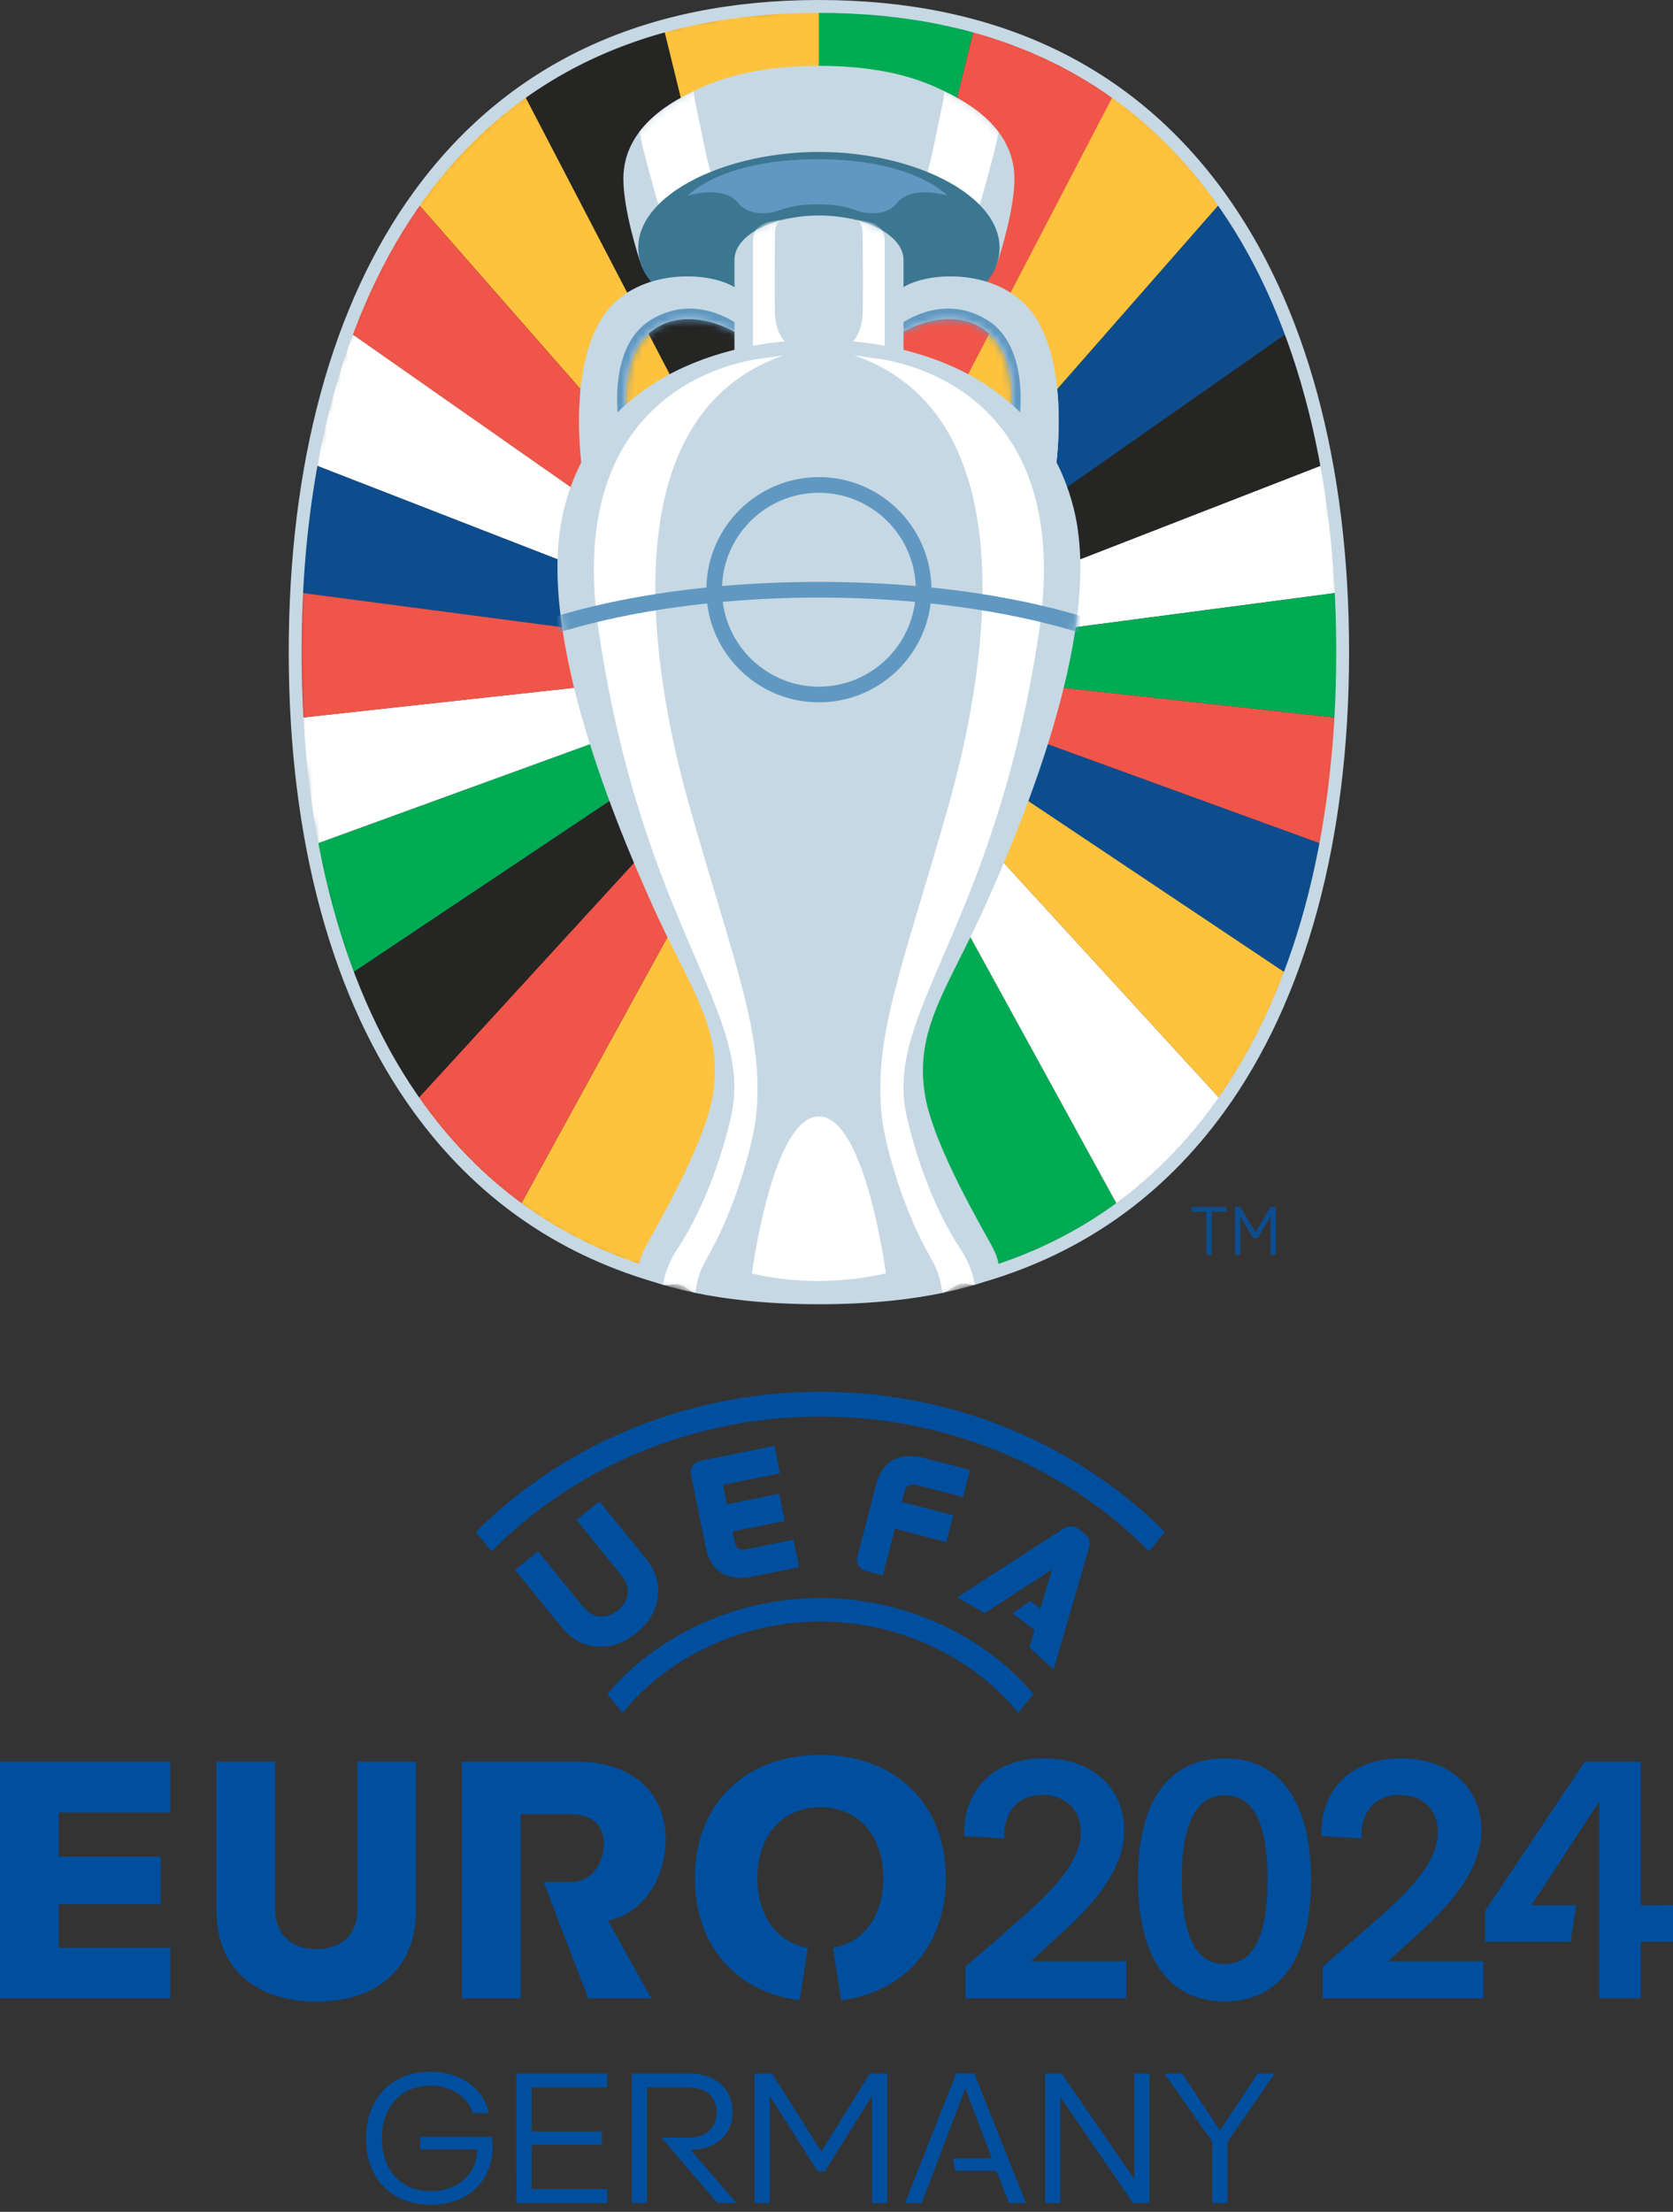 <?xml version="1.0" encoding="UTF-8"?> <svg xmlns="http://www.w3.org/2000/svg" width="233" height="308" viewBox="0 0 233 308" fill="none"><rect x="0" y="0" width="233" height="308" fill="#333333" stroke="none"/><path d="M174.854 171.571L176.921 168.075H177.692V174.743H176.949V169.437H176.93L175.187 172.371H174.501L172.749 169.437H172.73V174.743H171.987V168.075H172.758L174.835 171.571H174.854ZM168.769 174.743H168.006V168.723H165.958V168.075H170.807V168.723H168.769V174.743Z" fill="#0D4D8E"></path><mask id="mask0_2012_196" style="mask-type:luminance" maskUnits="userSpaceOnUse" x="41" y="0" width="147" height="181"><path d="M114.147 0.895C62.995 0.895 41.238 41.133 41.238 90.768C41.238 140.404 62.995 180.724 114.147 180.724C165.3 180.724 187.057 140.404 187.057 90.768C187.057 41.133 165.3 0.895 114.147 0.895Z" fill="white"></path></mask><g mask="url(#mask0_2012_196)"><path d="M155.399 13.028C149.678 8.954 143.128 5.807 135.704 3.754L114.05 92.044L155.399 13.028Z" fill="#F05549"></path><path d="M114.05 92.044L170.21 28.007C166.049 22.134 161.079 17.042 155.243 12.914L114.05 92.044Z" fill="#FEC23D"></path><path d="M114.05 92.044L179.67 46.098C177.187 39.492 174.042 33.419 170.21 28.007L114.05 92.044Z" fill="#0D4D8E"></path><path d="M135.704 3.754C129.171 1.946 121.965 0.983 114.05 0.983V92.044L135.704 3.754Z" fill="#00AB54"></path><path d="M155.889 168.305L114.05 92.044L134.189 178.355C142.455 176.262 149.668 172.837 155.889 168.305Z" fill="#00AB54"></path><path d="M155.889 168.305C161.506 164.213 166.311 159.217 170.344 153.478L114.05 92.044L155.889 168.305Z" fill="white"></path><path d="M170.344 153.478C174.066 148.182 177.133 142.257 179.573 135.825L114.05 92.044L170.344 153.478Z" fill="#FEC23D"></path><path d="M184.589 117.718C185.659 112.034 186.36 106.108 186.706 100.001L114.05 92.044L184.589 117.718Z" fill="#F05549"></path><path d="M184.699 64.57C183.51 58.07 181.843 51.88 179.67 46.097L114.05 92.044L184.699 64.57Z" fill="#252524"></path><path d="M186.744 82.474C186.426 76.304 185.751 70.315 184.699 64.57L114.05 92.044L186.744 82.474Z" fill="white"></path><path d="M186.705 100.001C186.876 96.994 186.96 93.944 186.96 90.856C186.96 88.029 186.886 85.234 186.744 82.474L114.051 92.044L186.705 100.001Z" fill="#00AB54"></path><path d="M179.573 135.825C181.724 130.152 183.389 124.088 184.589 117.718L114.05 92.044L179.573 135.825Z" fill="#0D4D8E"></path><path d="M72.702 13.028C78.422 8.954 84.973 5.807 92.397 3.754L114.05 92.044L72.702 13.028Z" fill="#252524"></path><path d="M114.05 92.044L57.891 28.007C62.051 22.134 67.022 17.042 72.858 12.914L114.05 92.044Z" fill="#FEC23D"></path><path d="M114.05 92.044L48.431 46.098C50.914 39.492 54.058 33.419 57.891 28.007L114.05 92.044Z" fill="#F05549"></path><path d="M92.397 3.754C98.93 1.946 106.136 0.983 114.051 0.983V92.044L92.397 3.754Z" fill="#FEC23D"></path><path d="M72.212 168.305L114.05 92.044L93.912 178.355C85.646 176.262 78.432 172.837 72.212 168.305Z" fill="#FEC23D"></path><path d="M72.212 168.305C66.595 164.213 61.79 159.217 57.756 153.478L114.05 92.044L72.212 168.305Z" fill="#F05549"></path><path d="M57.757 153.478C54.034 148.182 50.967 142.257 48.528 135.825L114.05 92.044L57.757 153.478Z" fill="#252524"></path><path d="M43.512 117.718C42.442 112.034 41.74 106.108 41.395 100.001L114.05 92.044L43.512 117.718Z" fill="white"></path><path d="M43.401 64.57C44.591 58.07 46.258 51.88 48.431 46.097L114.05 92.044L43.401 64.57Z" fill="white"></path><path d="M41.356 82.474C41.674 76.304 42.35 70.315 43.401 64.57L114.05 92.044L41.356 82.474Z" fill="#0D4D8E"></path><path d="M41.395 100.001C41.224 96.956 41.139 93.906 41.141 90.856C41.141 88.029 41.214 85.234 41.357 82.474L114.05 92.044L41.395 100.001Z" fill="#F05549"></path><path d="M48.528 135.825C46.376 130.152 44.712 124.088 43.512 117.718L114.05 92.044L48.528 135.825Z" fill="#00AB54"></path></g><path d="M114.05 37.627C114.05 37.627 138.22 38.459 138.736 37.048C139.284 35.552 141.283 29.12 141.283 24.887C141.283 17.257 133.596 13.741 131.316 12.602C125.548 9.723 118.985 9.17 114.05 9.17C109.115 9.17 102.551 9.723 96.784 12.602C94.504 13.741 86.817 17.257 86.817 24.887C86.817 29.12 88.816 35.552 89.364 37.048C89.879 38.459 114.05 37.627 114.05 37.627Z" fill="#C6D8E3"></path><mask id="mask1_2012_196" style="mask-type:luminance" maskUnits="userSpaceOnUse" x="86" y="9" width="56" height="29"><path d="M114.05 37.627C114.05 37.627 138.22 38.459 138.736 37.048C139.284 35.552 141.283 29.12 141.283 24.887C141.283 17.257 133.596 13.741 131.316 12.602C125.548 9.723 118.985 9.17 114.05 9.17C109.115 9.17 102.551 9.723 96.784 12.602C94.504 13.741 86.817 17.257 86.817 24.887C86.817 29.12 88.816 35.552 89.364 37.048C89.879 38.459 114.05 37.627 114.05 37.627Z" fill="white"></path></mask><g mask="url(#mask1_2012_196)"><path d="M102.712 34.541C97.72 32.692 92.212 29.982 91.787 28.74C91.317 27.367 89.841 21.945 89.267 19.419C89.186 19.07 89.11 18.721 89.037 18.371C91.433 15.185 95.113 13.431 96.674 12.658C96.637 13.022 96.675 13.607 96.889 14.548C97.463 17.075 98.525 22.89 99.078 24.233C99.535 25.342 104.053 28.385 108.011 30.889C105.453 31.695 103.526 32.996 102.712 34.541ZM125.414 34.549C124.604 33.004 122.681 31.702 120.127 30.894C124.088 28.389 128.612 25.343 129.069 24.233C129.622 22.89 130.683 17.075 131.257 14.548C131.467 13.628 131.508 13.048 131.476 12.682C133.071 13.471 136.73 15.236 139.1 18.419C139.047 18.678 138.974 19.004 138.88 19.419C138.306 21.945 136.83 27.367 136.36 28.74C135.934 29.984 130.412 32.699 125.414 34.549Z" fill="white"></path></g><path d="M114.051 21.157C128.669 21.157 142.059 28.533 138.683 37.197C136.986 41.551 127.921 47.407 114.051 47.407C100.181 47.407 91.116 41.551 89.419 37.197C86.043 28.533 99.433 21.157 114.051 21.157Z" fill="#3C7792"></path><path d="M113.873 28.453C117.196 28.453 118.477 29.05 119.651 29.439C120.716 29.792 123.538 30.048 124.904 28.305C126.3 26.521 129.075 26.492 131.943 27.233C131.943 27.233 127.369 22.17 113.873 22.17C100.378 22.17 95.804 27.233 95.804 27.233C98.672 26.492 101.447 26.521 102.844 28.305C104.208 30.048 107.031 29.792 108.096 29.439C109.27 29.05 110.552 28.453 113.873 28.453Z" fill="#6098C1"></path><path fill-rule="evenodd" clip-rule="evenodd" d="M87.314 57.511C86.816 55.288 87.294 50.876 88.667 48.526C92.013 42.797 98.963 43.928 103.233 46.781V40.736C100.775 38.098 91.293 36.995 85.791 41.962C78.552 48.496 81.077 65.272 81.077 65.272L87.314 57.511Z" fill="url(#paint0_linear_2012_196)"></path><path d="M87.314 57.511C86.816 55.288 87.294 50.876 88.667 48.526C92.013 42.797 98.963 43.928 103.233 46.781V40.736C100.775 38.098 91.293 36.995 85.791 41.962C78.552 48.496 81.077 65.272 81.077 65.272L87.314 57.511Z" fill="#C6D8E3"></path><mask id="mask2_2012_196" style="mask-type:luminance" maskUnits="userSpaceOnUse" x="80" y="38" width="24" height="28"><path d="M87.314 57.511C86.816 55.288 87.294 50.876 88.667 48.526C92.013 42.797 98.963 43.928 103.233 46.781V40.736C100.775 38.098 91.293 36.995 85.791 41.962C78.552 48.496 81.077 65.272 81.077 65.272L87.314 57.511Z" fill="white"></path></mask><g mask="url(#mask2_2012_196)"><path d="M86.273 59.63C86.273 59.63 84.155 48.384 90.756 44.472C97.357 40.56 103.233 45.544 103.233 45.544L99.068 55.392L86.273 59.63Z" fill="#6098C1"></path></g><path fill-rule="evenodd" clip-rule="evenodd" d="M147.023 65.272C147.023 65.272 149.548 48.496 142.309 41.962C136.806 36.995 127.325 38.098 124.867 40.736V46.781C129.137 43.928 136.086 42.797 139.433 48.526C140.806 50.876 141.284 55.288 140.785 57.511L147.023 65.272Z" fill="url(#paint1_linear_2012_196)"></path><path d="M147.023 65.272C147.023 65.272 149.548 48.496 142.309 41.962C136.806 36.995 127.325 38.098 124.867 40.736V46.781C129.137 43.928 136.086 42.797 139.433 48.526C140.806 50.876 141.284 55.288 140.785 57.511L147.023 65.272Z" fill="#C6D8E3"></path><mask id="mask3_2012_196" style="mask-type:luminance" maskUnits="userSpaceOnUse" x="124" y="38" width="24" height="28"><path d="M147.023 65.272C147.023 65.272 149.548 48.496 142.309 41.962C136.806 36.995 127.325 38.098 124.867 40.736V46.781C129.137 43.928 136.086 42.797 139.433 48.526C140.806 50.876 141.284 55.288 140.785 57.511L147.023 65.272Z" fill="white"></path></mask><g mask="url(#mask3_2012_196)"><path d="M141.826 59.63C141.826 59.63 143.945 48.384 137.344 44.472C130.743 40.56 124.867 45.544 124.867 45.544L129.031 55.392L141.826 59.63Z" fill="#6098C1"></path></g><path d="M114.061 30.012C107.558 30.012 102.288 32.778 102.288 36.192V64.288H125.834V36.192C125.834 32.778 120.563 30.012 114.061 30.012Z" fill="#C6D8E3"></path><mask id="mask4_2012_196" style="mask-type:luminance" maskUnits="userSpaceOnUse" x="102" y="30" width="24" height="35"><path d="M114.039 30.012C107.537 30.012 102.266 32.778 102.266 36.192V64.288H125.813V36.192C125.813 32.778 120.541 30.012 114.039 30.012Z" fill="white"></path></mask><g mask="url(#mask4_2012_196)"><path d="M104.857 48.735V33.48C104.857 31.648 106.179 31.024 107.986 30.718L109.712 30.426C109.712 30.426 107.969 30.272 107.935 32.354C107.9 34.435 107.868 42.981 107.942 43.946C108.113 46.167 109.156 47.855 109.92 47.821C110.683 47.786 104.857 48.735 104.857 48.735ZM123.221 48.735V33.48C123.221 31.648 121.899 31.024 120.092 30.718L118.366 30.426C118.366 30.426 120.109 30.272 120.143 32.354C120.178 34.435 120.21 42.981 120.135 43.946C119.964 46.167 118.921 47.855 118.158 47.821C117.395 47.786 123.221 48.735 123.221 48.735Z" fill="white"></path></g><path d="M168.989 153.863C161.246 164.504 151.227 171.893 139.068 175.997C138.968 175.358 138.709 174.624 138.312 173.839C137.347 171.931 130.029 159.738 128.834 152.551C127.288 143.251 132.032 137.648 137.221 126.105C143.248 112.696 153.608 87.012 149.536 70.812C145.041 52.933 127.873 47.314 114.05 47.314C100.228 47.314 83.059 52.933 78.564 70.812C74.492 87.012 84.852 112.696 90.879 126.105C96.069 137.648 100.812 143.251 99.266 152.551C98.071 159.738 90.753 171.931 89.788 173.839C89.391 174.624 89.132 175.358 89.032 175.997C76.873 171.893 66.853 164.504 59.111 153.863C47.918 138.479 42.001 116.675 42.001 90.81C42.001 64.931 47.909 43.128 59.084 27.757C71.611 10.527 90.104 1.79 114.05 1.79C137.996 1.79 156.489 10.527 169.016 27.757C180.191 43.128 186.098 64.931 186.098 90.81C186.098 116.675 180.181 138.479 168.989 153.863ZM170.463 26.704C157.581 8.985 138.601 0 114.05 0C89.5 0 70.519 8.985 57.636 26.704C46.237 42.383 40.212 64.55 40.212 90.81C40.212 117.056 46.247 139.223 57.664 154.915C66.155 166.586 77.294 174.45 90.908 178.47C91.287 178.593 91.752 178.742 92.312 178.909C92.619 179 92.997 178.957 93.405 178.914C93.833 178.869 94.293 178.823 94.739 178.934C95.427 179.106 96.012 179.872 96.856 180.046C100.787 180.857 106.434 181.619 114.047 181.619H114.053C121.666 181.619 127.313 180.857 131.245 180.046C132.199 179.848 132.991 179.002 133.747 178.81C134.132 178.711 134.508 178.783 134.859 178.854C135.197 178.922 135.511 178.991 135.788 178.909C136.349 178.742 136.814 178.593 137.192 178.47C150.807 174.449 161.945 166.585 170.436 154.915C181.853 139.223 187.888 117.056 187.888 90.81C187.888 64.55 181.862 42.383 170.463 26.704Z" fill="#C6D8E3"></path><mask id="mask5_2012_196" style="mask-type:luminance" maskUnits="userSpaceOnUse" x="77" y="47" width="74" height="135"><path d="M114.053 181.619C128.75 181.619 136.12 178.78 137.969 178.222C139.472 177.768 139.4 175.99 138.312 173.839C137.347 171.931 130.029 159.738 128.834 152.551C127.288 143.251 132.032 137.648 137.221 126.105C143.248 112.696 153.608 87.012 149.536 70.812C145.041 52.933 127.872 47.314 114.05 47.314C100.228 47.314 83.059 52.933 78.564 70.812C74.492 87.012 84.852 112.696 90.879 126.105C96.068 137.648 100.812 143.251 99.266 152.551C98.071 159.738 90.753 171.931 89.788 173.839C88.701 175.99 88.629 177.768 90.131 178.222C91.98 178.78 99.35 181.619 114.047 181.619H114.053Z" fill="white"></path></mask><g mask="url(#mask5_2012_196)"><path fill-rule="evenodd" clip-rule="evenodd" d="M96.855 180.046C95.325 179.732 93.809 179.353 92.312 178.909C92.445 178.948 92.592 178.963 92.748 178.963C92.952 178.963 93.174 178.938 93.404 178.914C93.641 178.885 93.878 178.869 94.117 178.865C94.324 178.865 94.533 178.883 94.739 178.934C95.427 179.106 96.012 179.871 96.855 180.046Z" fill="white"></path><path d="M96.855 180.046C96.012 179.872 95.427 179.106 94.739 178.934C94.535 178.886 94.326 178.863 94.117 178.865C93.875 178.865 93.635 178.889 93.404 178.914C93.174 178.938 92.952 178.963 92.748 178.963C92.592 178.963 92.445 178.948 92.312 178.909C92.612 177.304 93.218 175.608 94.349 173.9C98.49 167.647 100.796 159.895 101.804 155.53C105.161 141.001 89.604 129.397 83.399 88.03C78.661 56.443 99.671 50.658 106.459 49.863L109.147 49.486C84.514 57.98 90.915 94.218 95.956 112.024C102.328 134.527 106.459 144.013 105.308 155.375C104.952 158.89 102.675 167.393 99.178 173.89C97.928 176.211 97.241 177.086 96.855 180.046ZM131.245 180.046C132.199 179.848 132.991 179.002 133.747 178.81C133.882 178.775 134.016 178.761 134.149 178.761C134.393 178.761 134.631 178.808 134.859 178.854C135.086 178.9 135.304 178.946 135.505 178.947C135.603 178.947 135.698 178.936 135.788 178.909C134.291 179.353 132.775 179.732 131.245 180.046Z" fill="white"></path><path d="M131.245 180.046C130.859 177.086 130.172 176.211 128.922 173.89C125.424 167.393 123.148 158.89 122.792 155.375C121.641 144.013 125.772 134.527 132.143 112.024C137.185 94.218 143.586 57.98 118.954 49.486L121.641 49.863C128.429 50.658 149.439 56.443 144.701 88.03C138.496 129.397 122.939 141.001 126.296 155.53C127.305 159.895 129.61 167.647 133.751 173.9C134.882 175.608 135.488 177.304 135.788 178.909C135.696 178.935 135.601 178.948 135.506 178.947C135.304 178.946 135.087 178.9 134.859 178.854C134.631 178.808 134.393 178.761 134.149 178.761C134.017 178.761 133.882 178.775 133.747 178.81C132.991 179.002 132.199 179.848 131.245 180.046Z" fill="white"></path><path d="M114.05 81.031C109.392 81.031 104.879 81.23 100.563 81.605C100.836 74.399 106.779 68.621 114.05 68.621C121.321 68.621 127.264 74.399 127.537 81.605C123.221 81.23 118.708 81.031 114.05 81.031ZM114.05 95.621C107.179 95.621 101.495 90.461 100.659 83.813C105.112 83.41 109.58 83.21 114.05 83.211C118.646 83.211 123.133 83.421 127.44 83.813C126.605 90.461 120.921 95.621 114.05 95.621ZM129.722 81.812C129.557 73.308 122.592 66.441 114.05 66.441C105.508 66.441 98.543 73.308 98.378 81.812C73.626 84.344 55.915 92.777 55.915 103.068H58.094C58.094 94.211 75.445 86.487 98.49 84.027C99.434 91.777 106.05 97.802 114.05 97.802C122.05 97.802 128.666 91.777 129.61 84.027C152.655 86.487 170.005 94.211 170.005 103.068H172.185C172.185 92.778 154.473 84.345 129.722 81.812Z" fill="#6098C1"></path></g><path d="M104.724 177.315C104.724 177.315 107.583 155.464 114.05 155.464C120.516 155.464 123.376 177.315 123.376 177.315C113.007 179.708 104.724 177.315 104.724 177.315Z" fill="white"></path><path d="M91.629 222.217C91.839 220.38 91.278 218.669 89.914 216.988L83.476 209.068L80.288 211.659L86.198 218.931C87.228 220.195 87.514 220.895 87.417 221.93C87.347 222.745 86.848 223.585 86.051 224.231C85.258 224.876 84.336 225.191 83.523 225.094C82.492 224.977 81.864 224.553 80.839 223.286L74.926 216.018L71.738 218.609L78.175 226.531C79.547 228.21 81.105 229.106 82.946 229.275C83.162 229.296 83.377 229.312 83.591 229.312C85.373 229.334 87.028 228.7 88.632 227.401C90.42 225.942 91.399 224.245 91.629 222.217ZM107.853 201.331L97.527 203.43C97.311 203.466 97.105 203.545 96.92 203.662C96.734 203.779 96.575 203.932 96.45 204.112C96.332 204.297 96.253 204.504 96.217 204.72C96.181 204.936 96.189 205.158 96.24 205.371L98.298 215.509C98.633 217.16 99.374 218.346 100.498 219.04C101.24 219.498 102.132 219.727 103.157 219.727C103.682 219.727 104.239 219.666 104.832 219.545L111.286 218.235L110.509 214.409L104.231 215.683C102.945 215.945 102.528 215.802 102.233 214.359L102.013 213.269L109.278 211.796L108.509 208.012L101.244 209.485L100.693 206.769L108.632 205.159L107.853 201.331ZM127.934 206.864L134.123 208.468L135.101 204.695L128.737 203.046C125.25 202.142 122.861 203.448 122.013 206.721L119.416 216.75C119.354 216.96 119.334 217.18 119.358 217.397C119.383 217.614 119.45 217.825 119.557 218.015C119.672 218.201 119.822 218.363 120 218.489C120.178 218.616 120.379 218.706 120.592 218.754L122.955 219.365L124.63 212.88L131.794 214.736L132.759 211.005L125.595 209.148L125.873 208.079C126.243 206.656 126.666 206.535 127.934 206.864ZM150.956 213.475L150.329 212.991C149.348 212.236 148.573 212.559 148.006 212.93L133.307 222.443L137.15 224.616L146.519 218.556L144.905 224.001L143.482 222.933L141.026 224.693L144.077 226.969L143.367 229.415L146.733 232.496L151.612 215.705C151.806 215.114 151.947 214.238 150.956 213.475ZM114.25 222.536C102.195 222.536 91.257 227.931 84.586 235.908L86.703 238.522C92.761 230.981 103.069 225.797 114.252 225.797C125.433 225.797 135.743 230.983 141.801 238.522L143.916 235.908C137.244 227.931 126.307 222.538 114.252 222.538L114.25 222.536ZM158.839 210.172C146.614 199.618 130.779 193.806 114.252 193.806C97.725 193.806 81.89 199.618 69.665 210.172C68.497 211.181 67.366 212.233 66.275 213.326L68.459 216.024C69.569 214.898 70.723 213.818 71.92 212.785C83.519 202.774 98.552 197.259 114.252 197.259C129.952 197.259 144.985 202.774 156.582 212.785C157.779 213.818 158.933 214.898 160.043 216.024L162.229 213.326C161.138 212.233 160.007 211.181 158.839 210.172ZM193.285 273.135L197.866 268.954C203.239 264.049 206.311 259.571 206.311 254.861C206.311 249.041 201.912 244.858 195.139 244.858C188.274 244.858 183.887 249.088 184.022 255.678L189.614 255.997C189.433 252.496 191.41 249.951 194.867 249.951C198.184 249.951 200.356 252.042 200.263 255.315C200.172 258.497 197.787 261.736 193.957 265.316C191.501 267.612 184.208 273.86 184.208 273.86V278.273H206.591V273.135H193.285ZM143.54 273.135L148.121 268.954C153.495 264.049 156.564 259.571 156.564 254.861C156.564 249.041 152.167 244.858 145.393 244.858C138.53 244.858 134.141 249.088 134.276 255.678L139.87 255.997C139.688 252.496 141.666 249.951 145.121 249.951C148.44 249.951 150.609 252.042 150.519 255.315C150.428 258.497 148.04 261.736 144.212 265.316C141.757 267.612 134.462 273.86 134.462 273.86V278.273H156.845V273.135H143.54ZM228.502 265.316V245.314H220.729L206.831 266.089V270.407H218.723L219.51 265.316H213.287L222.717 250.876L222.721 250.853V250.861L222.727 250.853V265.31H222.723L222.725 270.401L222.727 278.267H228.5V270.401H233V265.31L228.502 265.316ZM123.014 261.53C123.014 266.833 120.304 270.474 116.008 271.245L117.138 278.55C126.021 277.399 131.727 270.881 131.727 261.53C131.727 251.245 124.766 244.374 114.252 244.374C103.739 244.374 96.773 251.245 96.773 261.53C96.773 270.881 102.483 277.399 111.366 278.548L112.496 271.243C108.198 270.476 105.488 266.833 105.488 261.53C105.488 255.626 108.949 251.661 114.25 251.661C119.553 251.661 123.014 255.626 123.014 261.528V261.53ZM92.7 256.088C92.7 249.905 88.382 245.312 80.244 245.312H64.332V278.275H72.515V252.635H79.471C82.243 252.635 84.108 253.999 84.108 256.726C84.108 259.272 82.562 262.073 79.471 262.073H75.705L81.924 278.275H90.692L84.677 267.439C89.722 266.394 92.7 261.407 92.7 256.088ZM0 278.273H23.731V271.226H8.183V265.181H22.369V258.542H8.183V252.405H23.731V245.314H0V278.273ZM176.54 261.78C176.54 253.713 174.494 250.006 170.583 250.006C166.402 250.006 164.584 254.27 164.584 261.641C164.584 269.802 166.628 273.509 170.583 273.509C174.72 273.509 176.54 269.245 176.54 261.78ZM182.586 261.78C182.586 273.047 177.995 278.703 170.583 278.703C162.537 278.703 158.491 272.35 158.491 261.641C158.491 250.468 162.991 244.858 170.583 244.858C178.402 244.858 182.586 251.118 182.586 261.78ZM30.146 245.314H38.329V265.816C38.329 269.453 40.648 271.408 44.058 271.408C47.831 271.408 49.785 269.18 49.785 265.818V245.314H57.923V266.135C57.923 273.773 52.878 278.727 44.058 278.727C35.647 278.727 30.146 274.09 30.146 266.135V245.314ZM135.685 288.736H133.17L126.055 306.773H128.37L129.417 304.04L131.645 298.132H131.655L134.44 290.827L138.146 300.553H132.728L133.025 302.295H138.792L140.507 306.775H142.873L135.685 288.736ZM96.175 299.363C99.709 299.31 102.021 297.347 102.021 294.037C102.021 290.903 99.709 288.738 96.028 288.738H87.99V306.775H90.105V290.679H95.852C98.242 290.679 99.808 291.923 99.808 294.138C99.808 296.251 98.415 297.67 95.852 297.67H92.121L99.909 306.775H102.57L96.175 299.363ZM105.082 288.738H107.52L114.385 299.611L121.151 288.738H123.565V306.775H121.452V291.848L114.884 302.347H113.863L107.195 291.838V306.775H105.082V288.738ZM177.525 288.738L170.956 298.245V306.775H168.843V298.245L162.176 288.74H164.638L169.913 296.675L175.16 288.738H177.525ZM160.086 288.738V306.775H157.797L147.673 291.997V306.775H145.558V288.738H147.849L157.973 303.441V288.738H160.086ZM71.922 288.738H84.558V290.679H74.038V296.824H83.815V298.664H74.038V304.835H84.562V306.775H71.926L71.922 288.738ZM50.975 297.795C50.975 292.272 54.507 288.492 59.931 288.492C64.159 288.492 67.369 290.805 68.063 294.263H65.876C65.153 291.973 62.79 290.429 59.955 290.429C55.824 290.429 53.189 293.392 53.189 297.795C53.189 302.222 55.851 305.134 60.006 305.134C63.711 305.134 66.423 302.793 66.449 299.411L66.623 299.31H58.51V297.571H68.513C68.562 297.995 68.612 298.392 68.612 298.862C68.612 303.74 65.18 307.023 60.004 307.023C54.507 307.023 50.975 303.342 50.975 297.795Z" fill="#004F9F"></path><defs><linearGradient id="paint0_linear_2012_196" x1="102.081" y1="51.884" x2="80.586" y2="51.884" gradientUnits="userSpaceOnUse"><stop stop-color="#6098C1"></stop><stop offset="1" stop-color="#C6D8E3"></stop></linearGradient><linearGradient id="paint1_linear_2012_196" x1="126.019" y1="51.884" x2="147.514" y2="51.884" gradientUnits="userSpaceOnUse"><stop stop-color="#6098C1"></stop><stop offset="1" stop-color="#C6D8E3"></stop></linearGradient></defs></svg> 
